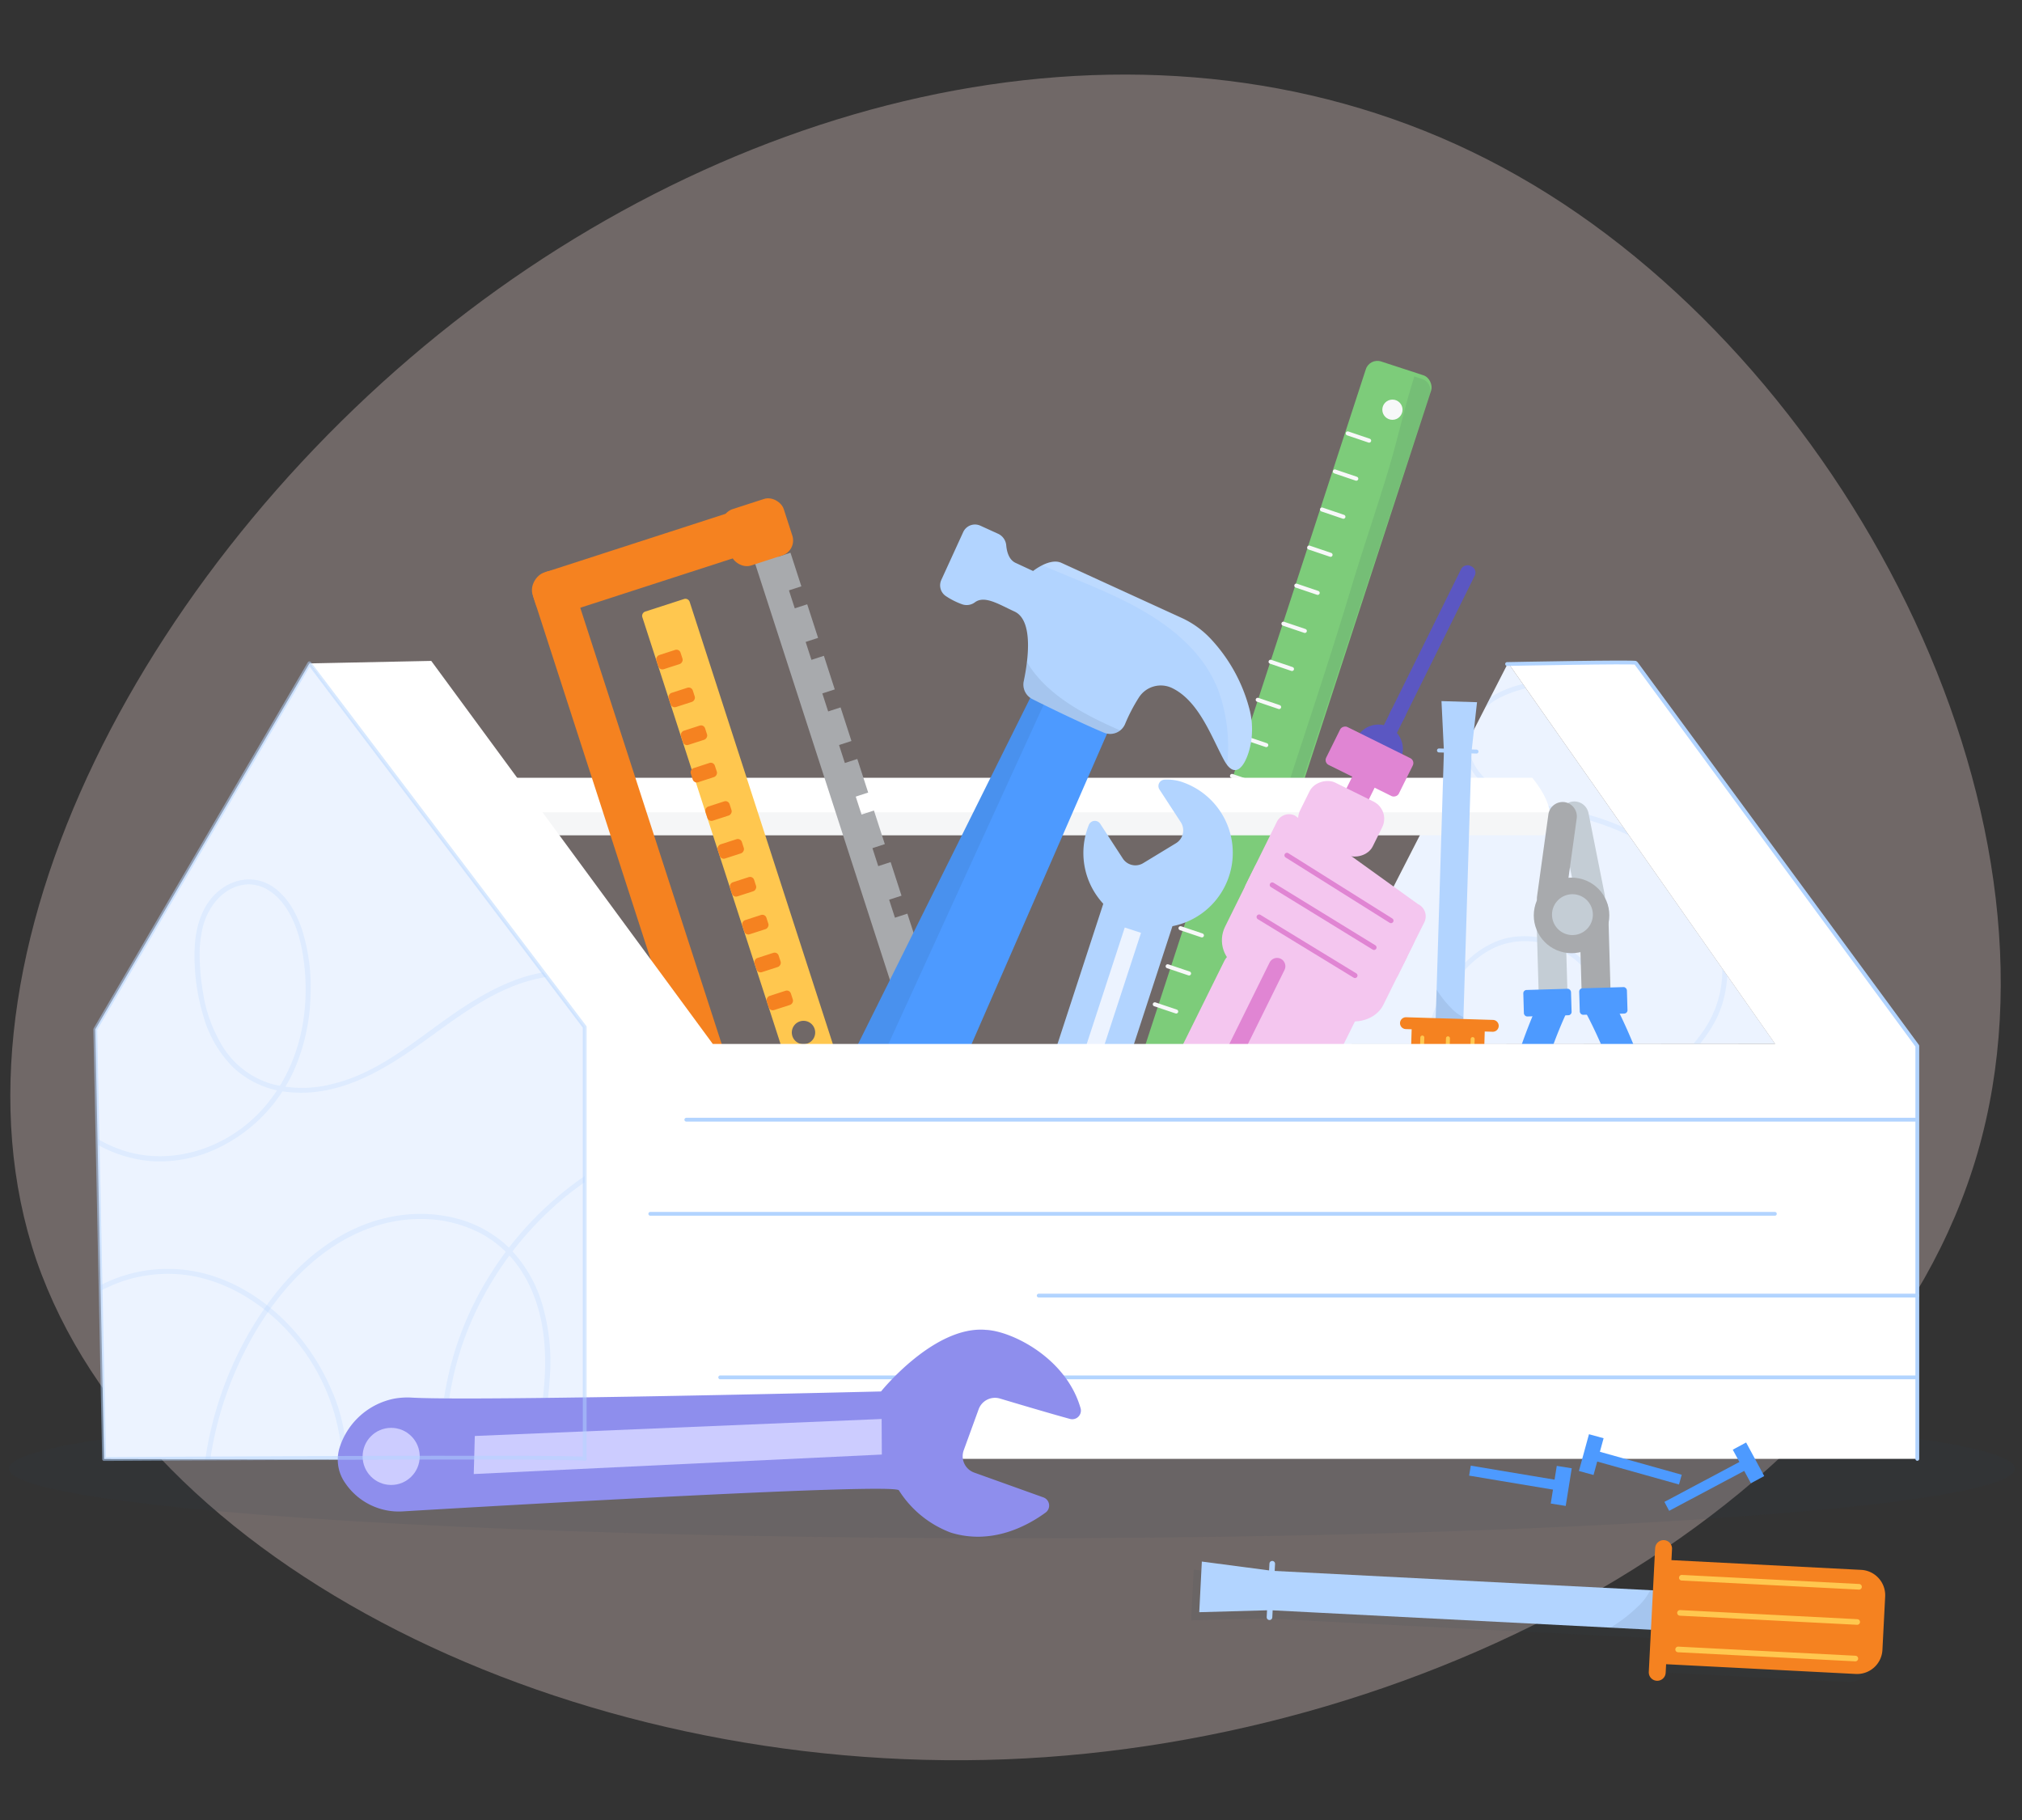 <svg xmlns="http://www.w3.org/2000/svg" xmlns:xlink="http://www.w3.org/1999/xlink" viewBox="0 0 500 450"><rect x="0" y="0" width="500" height="450" fill="#333333" stroke="none"/><defs><style>.cls-1,.cls-25,.cls-27,.cls-28,.cls-29,.cls-30,.cls-31,.cls-32,.cls-37,.cls-38,.cls-39,.cls-40,.cls-7{fill:none;}.cls-2{isolation:isolate;}.cls-3{fill:#ffe2e0;opacity:0.3;}.cls-4{fill:#7dcc7a;}.cls-13,.cls-34,.cls-5{fill:#314351;}.cls-33,.cls-5{opacity:0.1;}.cls-13,.cls-33,.cls-5{mix-blend-mode:multiply;}.cls-6{fill:#f7f8f9;}.cls-7{stroke:#f7f8f9;}.cls-25,.cls-27,.cls-28,.cls-29,.cls-30,.cls-37,.cls-38,.cls-39,.cls-40,.cls-7{stroke-linecap:round;stroke-linejoin:round;}.cls-26,.cls-8{fill:#ecf3ff;}.cls-9{clip-path:url(#clip-path);}.cls-10{opacity:0.25;}.cls-11{fill:#b2d4ff;}.cls-12{fill:#fff;}.cls-13{opacity:0.05;}.cls-14{fill:#c4cdd5;}.cls-15{fill:#a8aaad;}.cls-16{fill:#4d9aff;}.cls-17{clip-path:url(#clip-path-2);}.cls-18{fill:#f58220;}.cls-19{fill:#cc4e00;}.cls-20{fill:#ffe618;}.cls-21{fill:#ffc74f;}.cls-22{fill:#e085d3;}.cls-23{fill:#5b57c2;}.cls-24{fill:#f4c6ef;}.cls-25{stroke:#e085d3;stroke-width:1.25px;}.cls-26{opacity:0.2;mix-blend-mode:screen;}.cls-27,.cls-37{stroke:#ffc74f;}.cls-27,.cls-28{stroke-width:0.98px;}.cls-28,.cls-30,.cls-38,.cls-40{stroke:#b2d4ff;}.cls-29,.cls-39{stroke:#f58220;}.cls-29{stroke-width:2.93px;}.cls-30,.cls-40{stroke-width:0.94px;}.cls-31,.cls-32{stroke:#4d9aff;stroke-miterlimit:10;}.cls-31{stroke-width:3.75px;}.cls-32{stroke-width:2.5px;}.cls-35{fill:#8e8eed;}.cls-36{fill:#ccf;}.cls-37,.cls-38{stroke-width:1.39px;}.cls-39{stroke-width:4.18px;}.cls-40{opacity:0.5;}</style><clipPath id="clip-path"><polyline class="cls-1" points="372.92 163.9 324.65 258.2 438.97 258.12"/></clipPath><clipPath id="clip-path-2"><polygon class="cls-1" points="25.74 360.75 146.96 360.99 146.96 254.05 76.51 164.03 23.56 254.5 25.74 360.75"/></clipPath></defs><title>DW- features</title><g class="cls-2"><g id="Layer_1" data-name="Layer 1"><path class="cls-3" d="M375.38,43.51c80,45.37,138.44,156.34,113.58,241.72S355.84,430.91,248.56,435,35.19,387.27,9,311.58C-16.69,236,37.51,136.45,115.67,77,193.54,17.8,295.2-2.14,375.38,43.51Z"/><rect class="cls-4" x="296.59" y="85.35" width="17" height="264" rx="3" transform="matrix(0.95, 0.31, -0.31, 0.95, 83.37, -84.58)"/><path class="cls-5" d="M351.64,93.7l-1.9-.62c-2.36,7.36-4,15-6.19,22.37-3.05,10.19-6.53,20.24-9.59,30.43-6.17,20.56-13.16,40.84-19.66,61.29-1.57,4.94-3,9.9-4.87,14.74-1.77,4.63-3.73,9.19-5.52,13.82-3.77,9.76-5.92,20-9,30s-6.08,20.06-9.75,29.86-7.89,19.33-11.6,29.09c-2.4,6.3-4.52,12.68-6.5,19.11l1.95.64a3,3,0,0,0,3.78-1.91l80.77-245A3,3,0,0,0,351.64,93.7Z"/><circle class="cls-6" cx="344.32" cy="101.3" r="2.5"/><line class="cls-7" x1="333.27" y1="107.16" x2="338.56" y2="108.95"/><line class="cls-7" x1="330.09" y1="116.57" x2="335.38" y2="118.36"/><line class="cls-7" x1="326.91" y1="125.98" x2="332.2" y2="127.77"/><line class="cls-7" x1="323.73" y1="135.39" x2="329.02" y2="137.18"/><line class="cls-7" x1="320.55" y1="144.8" x2="325.84" y2="146.59"/><line class="cls-7" x1="317.37" y1="154.21" x2="322.66" y2="156"/><line class="cls-7" x1="304.65" y1="191.85" x2="309.94" y2="193.64"/><line class="cls-7" x1="301.47" y1="201.26" x2="306.76" y2="203.05"/><line class="cls-7" x1="298.29" y1="210.67" x2="303.58" y2="212.46"/><line class="cls-7" x1="295.1" y1="220.08" x2="300.4" y2="221.87"/><line class="cls-7" x1="291.92" y1="229.5" x2="297.21" y2="231.28"/><line class="cls-7" x1="288.74" y1="238.91" x2="294.03" y2="240.69"/><line class="cls-7" x1="314.19" y1="163.62" x2="319.48" y2="165.41"/><line class="cls-7" x1="311.01" y1="173.03" x2="316.3" y2="174.82"/><line class="cls-7" x1="285.56" y1="248.32" x2="290.85" y2="250.1"/><line class="cls-7" x1="307.83" y1="182.44" x2="313.12" y2="184.23"/><ellipse class="cls-5" cx="250.24" cy="363.11" rx="248.03" ry="17.24"/><polygon class="cls-8" points="372.92 163.9 324.65 258.2 438.97 258.12 372.92 163.9"/><g class="cls-9"><g class="cls-10"><path class="cls-11" d="M353.69,267.76a35.36,35.36,0,0,1,3.36-20.24c2.86-5.8,7.5-11.31,13.67-13.7a18.72,18.72,0,0,1,16.5,1.84,19.86,19.86,0,0,1,9.29,14.15,23.89,23.89,0,0,1-6,19.17c-.54.6.34,1.48.89.89A25.35,25.35,0,0,0,398,252.13,21.15,21.15,0,0,0,389.84,236a20.58,20.58,0,0,0-17.09-4.09c-6.76,1.6-12.11,6.89-15.54,12.71a36.77,36.77,0,0,0-5,20.84c.06.89.16,1.78.28,2.66s1.31.46,1.2-.33Z"/></g><g class="cls-10"><path class="cls-11" d="M391.26,171.82c-.95-2.64-3.68-3.86-6.33-3.95a23.14,23.14,0,0,0-4.62.47c-1.54.26-3.07.57-4.58,1-5.29,1.42-10.61,4.35-12.91,9.58a11.51,11.51,0,0,0-.69,7.34,15,15,0,0,0,3.68,6.57c4,4.28,9.58,6.1,15.14,7.29,3,.64,6,1.14,9,1.88a66,66,0,0,1,7.78,2.4,52.49,52.49,0,0,1,14.32,8,38,38,0,0,1,10.19,12.3A33.4,33.4,0,0,1,425.9,240a26.38,26.38,0,0,1-4.64,14.81c-3,4.36-7,8-9.51,12.75a19.43,19.43,0,0,0-1.44,3.46c-.24.77,1,1.1,1.21.33,1.54-5,5.3-8.86,8.52-12.86a34.94,34.94,0,0,0,4.3-6.42,26.56,26.56,0,0,0,2.36-7.2c1.79-10.25-1.85-20.91-8.69-28.58-7.1-7.95-17.1-12.85-27.31-15.41-5.78-1.46-11.88-2-17.39-4.36-4.6-2-8.95-5.77-10-10.87s2.26-10,6.59-12.61a27.69,27.69,0,0,1,8.58-3.07,44.18,44.18,0,0,1,4.58-.76,9,9,0,0,1,4.43.43,4.45,4.45,0,0,1,2.59,2.53c.27.75,1.48.42,1.21-.34Z"/></g></g><path class="cls-12" d="M121.92,206.54H381.75s5.14-4.37-2.85-14.23H111.07Z"/><path class="cls-13" d="M117.56,200.83l4.36,5.71H381.75s2.12-1.81,1.52-5.71Z"/><path class="cls-14" d="M384.17,249.89h0a3.57,3.57,0,0,1-3.66-3.46l-.6-20.48a3.56,3.56,0,0,1,3.45-3.66h0a3.57,3.57,0,0,1,3.67,3.45l.6,20.49A3.58,3.58,0,0,1,384.17,249.89Z"/><path class="cls-14" d="M394,225.32h0a3.57,3.57,0,0,0,2.8-4.19l-4-20.1a3.57,3.57,0,0,0-4.18-2.8h0a3.58,3.58,0,0,0-2.8,4.19l4,20.1A3.57,3.57,0,0,0,394,225.32Z"/><path class="cls-15" d="M383.08,225.64h0a3.57,3.57,0,0,1-3-4l2.81-20.31a3.57,3.57,0,0,1,4-3h0a3.57,3.57,0,0,1,3,4l-2.81,20.3A3.57,3.57,0,0,1,383.08,225.64Z"/><path class="cls-15" d="M394.77,248.9h0a3.56,3.56,0,0,1-3.66-3.45l-.6-20.49A3.57,3.57,0,0,1,394,221.3h0a3.58,3.58,0,0,1,3.67,3.46l.59,20.48A3.55,3.55,0,0,1,394.77,248.9Z"/><circle class="cls-15" cx="388.59" cy="226.32" r="9.34" transform="translate(88.72 561.43) rotate(-78.39)"/><path class="cls-14" d="M393.88,226a5.05,5.05,0,1,1-5.2-4.9A5.05,5.05,0,0,1,393.88,226Z"/><rect class="cls-16" x="376.73" y="244.66" width="11.8" height="6.55" rx="0.81" transform="translate(-7.08 11.29) rotate(-1.68)"/><rect class="cls-16" x="390.56" y="244.25" width="11.8" height="6.55" rx="0.81" transform="translate(-7.07 11.69) rotate(-1.68)"/><path class="cls-16" d="M379.65,317.24a3.63,3.63,0,0,1-3.21-1.72c-.24-.39-6-9.85-5.84-28.71.16-18.62,9.71-38.68,10.12-39.52a3.67,3.67,0,0,1,6.62,3.18c-.1.19-9.25,19.45-9.39,36.4-.14,16.51,4.69,24.71,4.74,24.79a3.67,3.67,0,0,1-3,5.58Z"/><path class="cls-16" d="M403.67,316.54a3.66,3.66,0,0,1-3.33-5.42c0-.07,4.38-8.53,3.27-25-1.13-16.91-11.4-35.6-11.5-35.79a3.67,3.67,0,1,1,6.42-3.56c.46.82,11.16,20.29,12.41,38.86,1.26,18.82-3.93,28.6-4.15,29A3.66,3.66,0,0,1,403.67,316.54Z"/><polygon class="cls-8" points="25.74 360.75 146.96 360.99 146.96 254.05 76.51 164.03 23.56 254.5 25.74 360.75"/><g class="cls-17"><g class="cls-10"><path class="cls-11" d="M-1.57,222.53c.4,12.32,1.31,24.94,5.84,36.53,3.74,9.53,10.18,18.27,19.1,23.53a32.53,32.53,0,0,0,14.25,4.52,33.25,33.25,0,0,0,15-2.66,39.11,39.11,0,0,0,21.12-22.38,49.2,49.2,0,0,0,3.06-16.37,47.09,47.09,0,0,0-2.11-15.83c-1.43-4.24-3.86-8.63-7.83-11-4.26-2.48-9.31-1.57-12.95,1.57-4.35,3.76-5.73,9.56-5.8,15.09a51.36,51.36,0,0,0,2.23,15.87,29,29,0,0,0,7.47,12.66,23.11,23.11,0,0,0,13.93,6c11.58,1.05,22-4.76,31.16-11.21,9.8-6.91,19.51-15.1,31.7-17.2a28.85,28.85,0,0,1,8.7-.19c.8.1.79-1.15,0-1.25-11.67-1.54-22.61,4.48-31.84,10.95S93.38,265.33,82.25,268a29.42,29.42,0,0,1-15.36-.08,21.3,21.3,0,0,1-11.55-8.72,35.81,35.81,0,0,1-5.12-13.69,55.92,55.92,0,0,1-.81-7.64,30,30,0,0,1,.75-8.71c1.26-4.85,4.84-9.62,10.09-10.4,4.55-.67,8.36,2.33,10.68,6,2.6,4.07,3.73,8.85,4.28,13.6a51.8,51.8,0,0,1-.58,16.15C72.54,264.87,66.89,274.34,58,280.2c-8.36,5.48-18.77,7.37-28.29,4-9.27-3.3-16.62-10.79-21.3-19.28C2.7,254.64.85,242.73.09,231.18c-.19-2.88-.31-5.76-.41-8.65a.63.63,0,0,0-1.25,0Z"/></g><g class="cls-10"><path class="cls-11" d="M9,339.27c1.71-8.3,7.39-15.14,14.6-19.38a35,35,0,0,1,24.66-4.27c8.94,1.85,16.9,6.95,23,13.63A50.62,50.62,0,0,1,84,355.32c.79,5.26.39,10.86-2,15.66a18.93,18.93,0,0,1-9.48,9.15,16,16,0,0,1-3.18.9c-.79.13-.46,1.34.33,1.2a18.46,18.46,0,0,0,11.4-7.37,24.35,24.35,0,0,0,4.59-14.5A42.38,42.38,0,0,0,82,343.74a54.68,54.68,0,0,0-7.23-12.27C68.91,324,61,318,51.9,315.26a36.26,36.26,0,0,0-26,2C18,321,11.34,327.52,8.58,335.85a25.09,25.09,0,0,0-.82,3.09c-.16.78,1,1.12,1.2.33Z"/></g><g class="cls-10"><path class="cls-11" d="M51.06,373.28a86.92,86.92,0,0,1,7-33.88c4.27-10,10.39-19.49,18.55-26.75,7.67-6.82,17.32-11.37,27.71-11.25a31.86,31.86,0,0,1,14.25,3.39,27.44,27.44,0,0,1,10.94,10.4c6.11,10.25,6,22.64,4.25,34.08-.47,3.07-1,6.13-1.66,9.17a27.34,27.34,0,0,1-2.76,8c-2.37,4.11-7.44,7.55-12.22,5.3-3.75-1.77-5.46-6.1-6.24-9.92a44,44,0,0,1-.11-13.56,76.39,76.39,0,0,1,8.33-26.88A82.17,82.17,0,0,1,136.25,299,76.09,76.09,0,0,1,160,284.05c2.15-.84,4.34-1.57,6.55-2.19a.63.63,0,0,0-.33-1.21,75.51,75.51,0,0,0-25.93,13.29,82.86,82.86,0,0,0-19.42,21.76,79.57,79.57,0,0,0-10.57,27.1,66.42,66.42,0,0,0-1.23,14.48c.16,4.29,1.09,9,3.74,12.47a9.87,9.87,0,0,0,4.68,3.5,9.41,9.41,0,0,0,7.06-.56c5.21-2.48,7.44-8.09,8.61-13.39A117.42,117.42,0,0,0,136,340a50.53,50.53,0,0,0-2-17.8,33.07,33.07,0,0,0-8.3-13.87,29.22,29.22,0,0,0-13.13-7.14c-10.21-2.58-21-.26-29.79,5.26-9.34,5.83-16.52,14.69-21.83,24.22a88.62,88.62,0,0,0-10.64,33.83,85.56,85.56,0,0,0-.45,8.77.63.63,0,0,0,1.25,0Z"/></g></g><rect class="cls-15" x="229.66" y="251.86" width="4.43" height="8.73" transform="translate(-67.66 83.9) rotate(-17.94)"/><path class="cls-15" d="M232.1,260.24l-5.64,1.82L184.12,131.3l5.63-1.82Z"/><rect class="cls-15" x="192.5" y="137.12" width="4.43" height="8.73" transform="translate(-34.12 66.87) rotate(-17.94)"/><rect class="cls-15" x="196.63" y="149.87" width="4.43" height="8.73" transform="translate(-37.84 68.76) rotate(-17.94)"/><rect class="cls-15" x="200.76" y="162.61" width="4.43" height="8.73" transform="translate(-41.57 70.65) rotate(-17.94)"/><rect class="cls-15" x="204.89" y="175.36" width="4.43" height="8.73" transform="translate(-45.3 72.55) rotate(-17.94)"/><rect class="cls-15" x="209.02" y="188.11" width="4.43" height="8.73" transform="translate(-49.02 74.44) rotate(-17.94)"/><rect class="cls-15" x="213.14" y="200.86" width="4.43" height="8.73" transform="translate(-52.75 76.33) rotate(-17.94)"/><rect class="cls-15" x="217.27" y="213.61" width="4.43" height="8.73" transform="translate(-56.48 78.22) rotate(-17.94)"/><rect class="cls-15" x="221.4" y="226.36" width="4.43" height="8.73" transform="translate(-60.2 80.11) rotate(-17.94)"/><rect class="cls-15" x="225.53" y="239.11" width="4.43" height="8.73" transform="translate(-63.93 82.01) rotate(-17.94)"/><path class="cls-18" d="M182.67,287.84h0a5.11,5.11,0,0,1-6.44-3.28L131.94,147.77a5.11,5.11,0,0,1,3.28-6.43h0a5.11,5.11,0,0,1,6.44,3.29L186,281.41A5.11,5.11,0,0,1,182.67,287.84Z"/><rect class="cls-18" x="154.1" y="110.28" width="11.03" height="57.92" rx="4.35" transform="translate(76.32 333.99) rotate(-107.94)"/><rect class="cls-18" x="198.62" y="245.62" width="11.03" height="58.94" rx="4.35" transform="translate(5.32 554.05) rotate(-107.94)"/><rect class="cls-18" x="176.12" y="275.22" width="13.41" height="38.6" rx="5.29" transform="translate(389.98 572.46) rotate(175.13)"/><path class="cls-19" d="M179.54,302.93h0a9.41,9.41,0,0,1,12.86-3.43l40.42,23.41a9.41,9.41,0,0,1,3.43,12.86h0a9.4,9.4,0,0,1-12.86,3.43L183,315.79A9.4,9.4,0,0,1,179.54,302.93Z"/><rect class="cls-18" x="179.39" y="124.25" width="15.87" height="14.67" rx="3.88" transform="translate(-31.43 64.11) rotate(-17.94)"/><rect class="cls-18" x="222.53" y="257.46" width="15.87" height="14.67" rx="3.88" transform="translate(-70.37 83.88) rotate(-17.94)"/><path class="cls-20" d="M186.13,280.92a4.58,4.58,0,1,1-5.76-2.94A4.58,4.58,0,0,1,186.13,280.92Z"/><path class="cls-21" d="M192.5,307a4.22,4.22,0,1,1-5.31-2.71A4.21,4.21,0,0,1,192.5,307Z"/><path class="cls-21" d="M158.84,152.6l35.35,109.15a1.11,1.11,0,0,0,1.4.71l9.58-3.1a1.13,1.13,0,0,0,.72-1.4L170.54,148.81a1.11,1.11,0,0,0-1.4-.7l-9.58,3.1A1.12,1.12,0,0,0,158.84,152.6Zm42.6,101.8a2.89,2.89,0,1,1-3.64-1.86A2.89,2.89,0,0,1,201.44,254.4Z"/><rect class="cls-18" x="190.98" y="244.2" width="3.67" height="6.27" rx="1.05" transform="translate(16.91 506.98) rotate(-107.94)"/><rect class="cls-18" x="187.95" y="234.84" width="3.67" height="6.27" rx="1.05" transform="translate(21.86 491.84) rotate(-107.94)"/><rect class="cls-18" x="184.92" y="225.48" width="3.67" height="6.27" rx="1.05" transform="translate(26.8 476.71) rotate(-107.94)"/><rect class="cls-18" x="181.89" y="216.11" width="3.67" height="6.27" rx="1.05" transform="translate(31.74 461.58) rotate(-107.94)"/><rect class="cls-18" x="178.86" y="206.75" width="3.67" height="6.27" rx="1.05" transform="translate(36.68 446.44) rotate(-107.94)"/><rect class="cls-18" x="175.82" y="197.38" width="3.67" height="6.27" rx="1.05" transform="translate(41.62 431.31) rotate(-107.94)"/><rect class="cls-18" x="172.79" y="188.02" width="3.67" height="6.27" rx="1.05" transform="matrix(-0.31, -0.95, 0.95, -0.31, 46.57, 416.18)"/><rect class="cls-18" x="169.76" y="178.66" width="3.67" height="6.27" rx="1.05" transform="translate(51.51 401.04) rotate(-107.94)"/><rect class="cls-18" x="166.73" y="169.29" width="3.67" height="6.27" rx="1.05" transform="translate(56.45 385.91) rotate(-107.94)"/><rect class="cls-18" x="163.69" y="159.93" width="3.67" height="6.27" rx="1.05" transform="translate(61.39 370.78) rotate(-107.94)"/><path class="cls-22" d="M347.05,310.91l-1.51,2.21c-3.07,4.48-8.87,5.72-12.9,2.77L294.27,287.7c-4-3-4.81-9-1.75-13.52L294,272c3.07-4.48,8.87-5.73,12.9-2.77l38.37,28.19C349.33,300.34,350.11,306.43,347.05,310.91Z"/><rect class="cls-23" x="332.68" y="157.43" width="43.07" height="3.74" rx="1.69" transform="translate(54.27 406.04) rotate(-63.66)"/><rect class="cls-22" x="330.85" y="192.41" width="10.58" height="6.17" transform="translate(11.78 409.98) rotate(-63.66)"/><rect class="cls-24" x="281.69" y="237.24" width="69.5" height="32.54" transform="translate(-51.17 424.6) rotate(-63.66)"/><rect class="cls-24" x="310.32" y="209.6" width="31.69" height="43.65" rx="7.61" transform="translate(-25.96 421.03) rotate(-63.66)"/><path class="cls-24" d="M352.19,228.07l-5,10a3.35,3.35,0,0,1-4.49,1.52l-33.12-16.4a3.36,3.36,0,0,1-1.51-4.49l7.68-15.52a3.35,3.35,0,0,1,4.49-1.51l30.4,21.87A3.35,3.35,0,0,1,352.19,228.07Z"/><rect class="cls-24" x="324.29" y="192.44" width="14.72" height="20.05" rx="4.73" transform="translate(3.05 409.83) rotate(-63.66)"/><rect class="cls-23" x="337.01" y="178.79" width="13.25" height="3.74" rx="1.69" transform="translate(29.25 408.45) rotate(-63.66)"/><circle class="cls-23" cx="340.88" cy="185.21" r="6.04" transform="translate(23.64 408.5) rotate(-63.66)"/><rect class="cls-22" x="333.43" y="178.29" width="10.46" height="20.05" rx="1.34" transform="translate(19.62 408.24) rotate(-63.66)"/><path class="cls-24" d="M356.71,314.12h0a8,8,0,0,1-11.14,1.9L298.25,282.5a8,8,0,0,1-1.9-11.13h0a8,8,0,0,1,11.13-1.9L354.8,303A8,8,0,0,1,356.71,314.12Z"/><path class="cls-22" d="M311.43,300.29s-12-7.33-16.91-6.91-11.43,5.14-11.43,5.14l8.75-16.3,11.65,7.83Z"/><circle class="cls-24" cx="308.9" cy="282.92" r="9.2" transform="translate(-74.28 113.69) rotate(-18.66)"/><path class="cls-24" d="M360,302.18l-1.29,8a5.89,5.89,0,0,1-6.72,4.85h0a5.88,5.88,0,0,1-4.86-6.72l1.3-8a5.87,5.87,0,0,1,6.72-4.85h0A5.87,5.87,0,0,1,360,302.18Z"/><path class="cls-24" d="M311.84,242.19l-27.36,55.27a5.1,5.1,0,0,1-6.83,2.31h0a5.1,5.1,0,0,1-2.3-6.83l27.36-55.27a5.1,5.1,0,0,1,6.83-2.3h0A5.08,5.08,0,0,1,311.84,242.19Z"/><path class="cls-24" d="M335.28,289h0a3.33,3.33,0,0,1-4.67.53l-11.56-9.17a3.33,3.33,0,0,1-.53-4.67h0a3.33,3.33,0,0,1,4.67-.54l11.55,9.17A3.34,3.34,0,0,1,335.28,289Z"/><path class="cls-22" d="M317.65,239.79l-21,42.51a.17.17,0,0,1-.21.07l-3.56-1.77L313.94,238a2.08,2.08,0,0,1,2.77-.94h0A2.08,2.08,0,0,1,317.65,239.79Z"/><rect class="cls-22" x="313.98" y="281.51" width="11.95" height="6.57" rx="2.97" transform="translate(-77.24 445.15) rotate(-63.66)"/><path class="cls-24" d="M317.68,226.06l-1.37,2.77a2.15,2.15,0,0,1-2.88,1h0a2.15,2.15,0,0,1-1-2.88l1.37-2.77a2.16,2.16,0,0,1,2.88-1h0A2.15,2.15,0,0,1,317.68,226.06Z"/><path class="cls-24" d="M347.8,236.93l-2.07,4.18a2.53,2.53,0,0,1-3.38,1.14h0a2.53,2.53,0,0,1-1.14-3.38l2.07-4.17a2.53,2.53,0,0,1,3.38-1.15h0A2.54,2.54,0,0,1,347.8,236.93Z"/><path class="cls-22" d="M302.15,280.65l-4.07,8.23a4.21,4.21,0,0,1-5.62,1.89h0a4.2,4.2,0,0,1-1.89-5.61l4.07-8.22a4.2,4.2,0,0,1,5.61-1.9h0A4.2,4.2,0,0,1,302.15,280.65Z"/><line class="cls-25" x1="318.24" y1="211.48" x2="343.96" y2="227.63"/><line class="cls-25" x1="314.6" y1="218.8" x2="339.77" y2="234.26"/><line class="cls-25" x1="311.35" y1="226.73" x2="335.06" y2="241.2"/><path class="cls-11" d="M273.62,309.58a21.32,21.32,0,0,1-1,2.49,1.58,1.58,0,0,1-2.82.13L265,303.69a3.7,3.7,0,0,0-5.09-1.24l-8.12,4.94a3.69,3.69,0,0,0-1.24,5.08l4.43,7.29a1.59,1.59,0,0,1-1.55,2.4,18.9,18.9,0,0,1-3.15-.74,18.5,18.5,0,0,1,2.22-35.74l20.32-62.22a18.48,18.48,0,0,1-4-18.32c.15-.46.3-.86.46-1.24a1.59,1.59,0,0,1,2.78-.22l5.53,8.5a3.71,3.71,0,0,0,5.09,1.24l8.13-4.94a3.72,3.72,0,0,0,1.24-5.09l-5.33-8.17a1.58,1.58,0,0,1,1.3-2.45,11.88,11.88,0,0,1,3.85.44A18.49,18.49,0,0,1,289.92,229L269.6,291.26A18.46,18.46,0,0,1,273.62,309.58Z"/><rect class="cls-8" x="269.1" y="228.55" width="4.23" height="57.61" transform="translate(93.3 -71.48) rotate(18.09)"/><path class="cls-16" d="M255.26,171.55,187.64,307.47a13.38,13.38,0,0,0,6.41,18.13l1.59.73a13.39,13.39,0,0,0,17.83-6.82L274.36,180Z"/><path class="cls-5" d="M258.64,173l-3.38-1.49L187.64,307.47a13.38,13.38,0,0,0,2.46,15.35Z"/><path class="cls-11" d="M255.26,172.84a4,4,0,0,1-2.12-4.34c1.07-5.06,2.5-15.11-2.28-17.3-3.84-1.76-7.42-4.09-9.82-2.25a3.41,3.41,0,0,1-3.08.48,18.5,18.5,0,0,1-4-2,3.2,3.2,0,0,1-1.21-4l5.43-11.87a3.2,3.2,0,0,1,4.25-1.58l4.39,2a3.48,3.48,0,0,1,2,2.84c.14,1.55.64,3.58,2.33,4.36l4.31,2s4.12-3.32,7-2l29.69,13.59a22.91,22.91,0,0,1,7.42,5.4A40.24,40.24,0,0,1,309,175.5a19.55,19.55,0,0,1-.22,10.46c-1.26,4-3.57,6.64-6.13,1.93-3.08-5.67-6.16-14.53-12.78-17.75a6.43,6.43,0,0,0-8.21,2.26,42.53,42.53,0,0,0-3.47,6.66,4,4,0,0,1-5.17,2.11C267.83,179,259.57,175,255.26,172.84Z"/><path class="cls-5" d="M253.94,163.7c-.21,1.79-.52,3.47-.8,4.8a4,4,0,0,0,2.12,4.34c4.31,2.12,12.57,6.14,17.71,8.33a3.92,3.92,0,0,0,4-.59C268.09,176.72,258.82,171.86,253.94,163.7Z"/><path class="cls-26" d="M275.28,147.23c10.61,4.93,21.41,11.89,25.9,23.22a40.8,40.8,0,0,1,2.25,18.72c2.22,2.82,4.17.38,5.3-3.21A19.55,19.55,0,0,0,309,175.5a40.24,40.24,0,0,0-9.39-17.36,22.91,22.91,0,0,0-7.42-5.4l-29.69-13.59c-1.5-.69-3.34-.11-4.76.6C263.53,142.3,269.5,144.54,275.28,147.23Z"/><path class="cls-18" d="M352.92,253.54h9.28a4.4,4.4,0,0,1,4.4,4.4v34.19a0,0,0,0,1,0,0H348.52a0,0,0,0,1,0,0V257.94a4.4,4.4,0,0,1,4.4-4.4Z" transform="translate(706.62 556.47) rotate(-178.25)"/><line class="cls-27" x1="363.22" y1="287.67" x2="364.16" y2="256.91"/><line class="cls-27" x1="357.11" y1="287.48" x2="358.05" y2="256.72"/><line class="cls-27" x1="350.77" y1="287.29" x2="351.71" y2="256.53"/><polygon class="cls-11" points="356.45 173.35 365.24 173.62 363.88 185.87 361.86 252.2 355.02 251.99 357.05 185.66 356.45 173.35"/><path class="cls-5" d="M359,249.4a26.52,26.52,0,0,1-3.51-4.32l-.24-.36L355,252l6.84.21,0-.73A9.9,9.9,0,0,1,359,249.4Z"/><line class="cls-28" x1="365.11" y1="185.83" x2="355.83" y2="185.55"/><line class="cls-29" x1="369.14" y1="253.64" x2="347.66" y2="252.98"/><polygon class="cls-12" points="144.59 360.71 474.11 360.71 474.11 258.61 404.5 163.9 372.92 163.9 438.95 258.12 176.26 258.12 106.64 163.41 76.51 164.03 144.59 253.93 144.59 360.71"/><line class="cls-30" x1="169.71" y1="276.85" x2="473.67" y2="276.85"/><line class="cls-30" x1="160.8" y1="300.12" x2="438.89" y2="300.12"/><line class="cls-30" x1="256.85" y1="320.34" x2="474.1" y2="320.34"/><line class="cls-30" x1="178.09" y1="340.56" x2="473.67" y2="340.56"/><line class="cls-31" x1="386.81" y1="362.74" x2="385.32" y2="372.05"/><line class="cls-32" x1="386.07" y1="367.39" x2="363.49" y2="363.62"/><line class="cls-31" x1="392.24" y1="364.2" x2="394.73" y2="355.11"/><line class="cls-32" x1="393.49" y1="359.66" x2="415.52" y2="365.84"/><line class="cls-31" x1="430.13" y1="357.55" x2="434.61" y2="365.85"/><line class="cls-32" x1="432.37" y1="361.7" x2="412.16" y2="372.45"/><g class="cls-33"><path class="cls-34" d="M429.77,374.46H443a6.27,6.27,0,0,1,6.27,6.27v48.75a0,0,0,0,1,0,0H423.5a0,0,0,0,1,0,0V380.73a6.27,6.27,0,0,1,6.27-6.27Z" transform="translate(860.17 -13.26) rotate(92.94)"/><line class="cls-34" x1="457.7" y1="394.34" x2="413.88" y2="392.1"/><line class="cls-34" x1="457.25" y1="403.04" x2="413.43" y2="400.79"/><line class="cls-34" x1="456.79" y1="412.08" x2="412.97" y2="409.83"/><polygon class="cls-34" points="294.55 400.62 295.19 388.1 313.29 390.42 411.44 395.46 410.94 405.19 312.79 400.16 294.55 400.62"/><line class="cls-34" x1="312.6" y1="388.64" x2="311.92" y2="401.86"/><line class="cls-34" x1="409.37" y1="384.89" x2="407.8" y2="415.49"/></g><path class="cls-35" d="M242,348.44l-3.69,10.14a4.3,4.3,0,0,0,2.59,5.52L258,370.23a2.15,2.15,0,0,1,.54,3.77c-4.42,3.23-13.27,8.09-23.43,4.94a25.93,25.93,0,0,1-12.83-10.45c-1.07-1.87-97.15,3.69-122.44,5.19a16,16,0,0,1-14.48-7A10,10,0,0,1,84,357.86a17.81,17.81,0,0,1,13.53-12.05,18.8,18.8,0,0,1,4.56-.23c17.06.89,115.77-1.54,115.77-1.54s13.17-16.41,26-15.22c6.24.29,19.79,6.85,23.36,19.42a2.14,2.14,0,0,1-2.65,2.59c-4.72-1.29-12.63-3.64-17.35-5.05A4.3,4.3,0,0,0,242,348.44Z"/><circle class="cls-36" cx="96.73" cy="360.1" r="7.06"/><polygon class="cls-36" points="218.01 350.85 218.06 359.64 117.15 364.46 117.41 355.05 218.01 350.85"/><path class="cls-18" d="M431.77,372.46H445a6.27,6.27,0,0,1,6.27,6.27v48.75a0,0,0,0,1,0,0H425.5a0,0,0,0,1,0,0V378.73A6.27,6.27,0,0,1,431.77,372.46Z" transform="translate(860.28 -17.36) rotate(92.94)"/><line class="cls-37" x1="459.7" y1="392.34" x2="415.88" y2="390.1"/><line class="cls-37" x1="459.25" y1="401.04" x2="415.43" y2="398.79"/><line class="cls-37" x1="458.79" y1="410.08" x2="414.97" y2="407.83"/><polygon class="cls-11" points="296.55 398.62 297.19 386.1 314.61 388.39 409.09 393.23 408.6 402.97 314.11 398.13 296.55 398.62"/><path class="cls-5" d="M405,397.23a37.86,37.86,0,0,1-6.25,4.89l-.52.32,10.34.53.5-9.74-1-.05A13.87,13.87,0,0,1,405,397.23Z"/><line class="cls-38" x1="314.6" y1="386.64" x2="313.92" y2="399.86"/><line class="cls-39" x1="411.37" y1="382.89" x2="409.8" y2="413.49"/><path class="cls-30" d="M372.67,164.18s31.82-.62,31.82-.28l69.62,94.71v102.1"/><path class="cls-40" d="M144.59,360.71V253.93L76.51,164,23.56,254.5l2.18,106.25S144.59,360,144.59,360.71Z"/></g></g></svg>